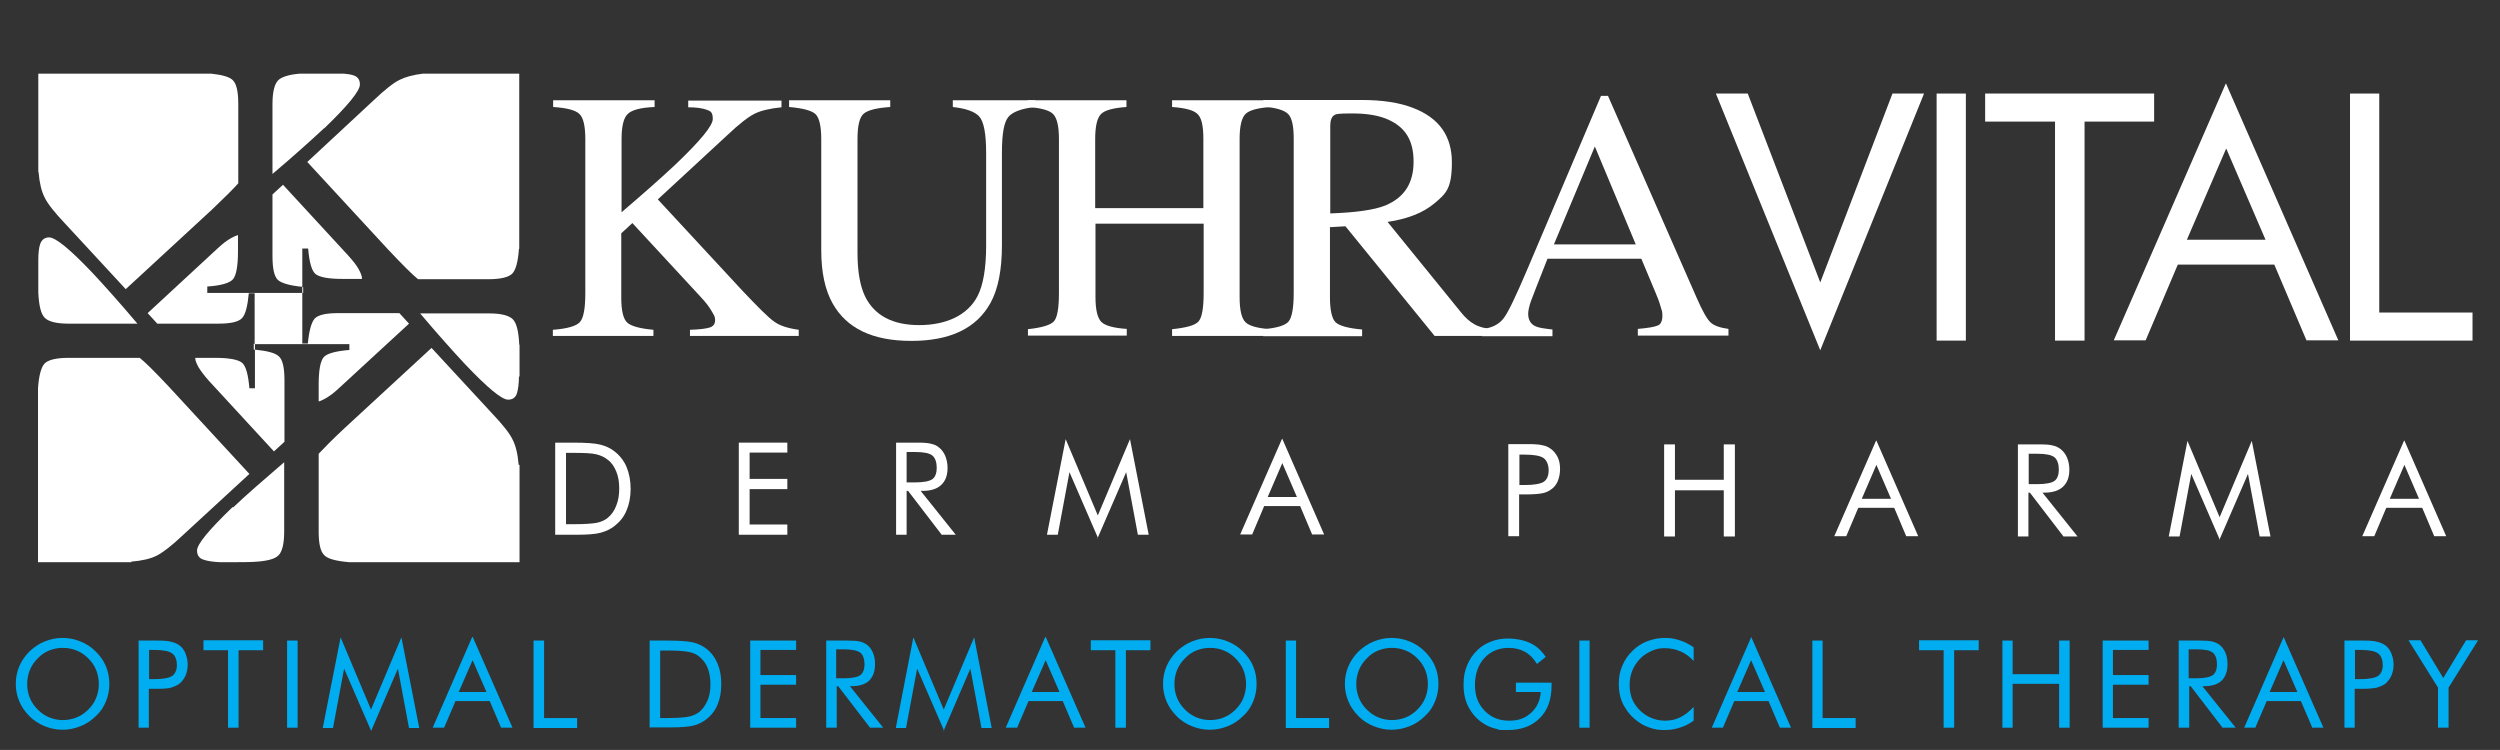 <?xml version="1.0" encoding="UTF-8"?>
<svg id="Capa_2" data-name="Capa 2" xmlns="http://www.w3.org/2000/svg" version="1.1" viewBox="0 0 855.1 256.5">
  <rect x="0" y="0" width="855.1" height="256.5" fill="#333333" stroke="none"/>
  <defs>
    <style>
      .cls-1 {
        fill: #fff;
      }

      .cls-1, .cls-2 {
        stroke-width: 0px;
      }

      .cls-2 {
        fill: #01adf1;
      }
    </style>
  </defs>
  <g id="FLOR">
    <path class="cls-1" d="M110.8,43.9c-4.6,4.3-10.4,9.5-17.6,15.6v-23.9c0-4.2.7-6.9,2-8.2,1.2-1.1,3.6-1.9,7.3-2.2h15.2c1.3.1,2.4.3,3.3.6,1.4.5,2.1,1.5,2.1,3.1,0,2.2-4.1,7.2-12.2,15Z"/>
    <path class="cls-1" d="M13.1,100h0v-10.9h0c0-2.5.2-4.5.7-5.8s1.5-2.1,3-2.1c2.2,0,7.1,4,14.8,12.1,4.2,4.5,9.4,10.3,15.4,17.4h-23.6c-4.1,0-6.8-.7-8.1-2-1.3-1.3-2-4.2-2.2-8.7Z"/>
    <path class="cls-1" d="M13.1,58.9h0V25.2h59.2c3.7.4,6.2,1.1,7.3,2.2,1.3,1.2,1.9,4,1.9,8.2v27.1c-1.7,1.9-4.7,4.9-8.8,8.8l-29.7,27.4-20.8-22.5c-3.6-3.8-5.9-6.7-6.9-8.8-1.1-2.1-1.8-5-2.1-8.7Z"/>
    <path class="cls-1" d="M85.3,162.1l-22.7,20.9c-3.8,3.6-6.8,5.9-8.9,7s-5.1,1.8-8.8,2.1v.2H13v-59.5h0c.3-4.4,1.1-7.3,2.3-8.5s3.9-1.9,8.1-1.9h24.4c1.9,1.5,5.2,4.8,9.9,9.8l27.6,29.9Z"/>
    <path class="cls-1" d="M86.8,117.6h.4v2c-.1,0-.2,0-.4,0v-2h0Z"/>
    <path class="cls-1" d="M79.7,173.6c4.5-4.3,10.4-9.4,17.5-15.5v23.8c0,4.1-.7,6.9-2,8.1-1.3,1.3-4.2,2-8.8,2.2h0c0,.1-11,.1-11,.1h0c-2.5-.1-4.5-.4-5.9-.9-1.4-.5-2.1-1.5-2.1-3.1,0-2.2,4.1-7.1,12.2-14.9h0Z"/>
    <path class="cls-1" d="M87.2,132.8v-13.2c4.2.4,6.9,1.1,8.2,2.3,1.3,1.2,1.9,3.9,1.9,8.2v21s-3.6,3.3-3.6,3.3l-22.3-24.2c-1.6-1.8-2.7-3.3-3.5-4.6-.7-1.3-1.1-2.3-1.1-2.9s0-.2,0-.3h6.7c4.9,0,8,.6,9.3,1.7,1.3,1.1,2.1,4,2.5,8.7h2Z"/>
    <path class="cls-1" d="M103.4,100.2v-2c.1,0,.2,0,.3,0v2h-.3Z"/>
    <path class="cls-1" d="M123.8,95c0,.1,0,.3,0,.4h-6.6c-4.9,0-8-.6-9.3-1.7s-2.1-4-2.5-8.7h-2v13.1c-4.2-.4-7-1.2-8.3-2.3-1.3-1.2-1.9-3.9-1.9-8.2v-21.1l3.6-3.3,22.4,24.3c1.6,1.8,2.8,3.3,3.5,4.6.7,1.3,1.1,2.3,1.1,3Z"/>
    <path class="cls-1" d="M70.9,100.2h32.5v17.3s1.9,0,1.9,0c.4-4.3,1.2-7.2,2.3-8.5,1.2-1.3,3.9-1.9,8.1-1.9h20.9s3.3,3.6,3.3,3.6l-24,22.1c-1.7,1.6-3.2,2.7-4.6,3.5-1,.5-1.7.9-2.3,1v-5.8c0-4.9.6-8,1.7-9.3,1.1-1.3,4.1-2.1,8.8-2.5v-2h-32.4v-17.4h-2c-.4,4.3-1.1,7.2-2.3,8.5-1.2,1.3-3.9,1.9-8.1,1.9h-20.9l-3.3-3.6,24-22.2c1.7-1.6,3.2-2.7,4.6-3.5.9-.5,1.7-.8,2.3-1v5.7c0,4.9-.6,8.1-1.7,9.4-1.1,1.3-4.1,2.2-8.8,2.5v2Z"/>
    <path class="cls-1" d="M177.6,25.2v59.9h-.1c-.3,4.4-1.1,7.3-2.3,8.5-1.2,1.2-3.9,1.9-8.1,1.9h-24.1c-1.8-1.4-5.2-4.8-10.2-10.1l-27.7-30,22.7-21.1c3.8-3.6,6.8-6,8.9-7,2-1,4.6-1.7,7.9-2.1h33Z"/>
    <path class="cls-1" d="M177.5,117.9h.2v10.9h-.2c0,2.5-.3,4.4-.7,5.8-.5,1.4-1.5,2.1-3,2.1-2.2,0-7.1-4.1-14.7-12.1-4.2-4.5-9.4-10.3-15.4-17.4h23.6c4.1,0,6.8.7,8.1,2,1.3,1.3,2,4.2,2.2,8.7h0Z"/>
    <path class="cls-1" d="M177.4,159h.3v33.3h-58.2c-4.5-.4-7.3-1.1-8.6-2.4s-1.9-3.9-1.9-8.1v-26.6c1.8-1.9,4.7-4.9,8.9-8.8l29.7-27.4,20.8,22.5c3.6,3.8,5.9,6.7,6.9,8.8,1.1,2.1,1.8,5,2.1,8.7h0Z"/>
  </g>
  <g>
    <path class="cls-1" d="M189.2,112.8c5-.4,8-1.3,9.2-2.7s1.8-4.6,1.8-9.8v-52.8c0-4.4-.7-7.3-2-8.5-1.3-1.3-4.3-2.1-9-2.4v-2.3h34.7v2.3c-4.8.2-7.8,1-9.2,2.4-1.4,1.3-2.1,4.2-2.1,8.6v25c7.5-6.4,13.6-11.8,18.4-16.3,8.5-8.1,12.8-13.3,12.8-15.6s-.7-2.7-2.2-3.2c-1.4-.5-3.5-.8-6.2-.8v-2.3h31.9v2.3c-3.9.4-7,1.1-9.2,2.2-2.2,1.1-5.4,3.6-9.3,7.3l-23.8,22,29,31.3c5.3,5.6,8.9,9.2,10.8,10.5,1.9,1.4,4.7,2.3,8.4,2.8v2.1h-37.2v-2.1c3.4-.1,5.6-.4,6.8-.8,1.2-.4,1.8-1.2,1.8-2.5s-.4-1.7-1.2-3.1-2-3-3.7-4.8l-23.4-25.3-3.8,3.5v22c0,4.5.7,7.4,2.1,8.6,1.4,1.2,4.4,2,8.9,2.4v2.1h-34.4v-2.1h0Z"/>
    <path class="cls-1" d="M304.5,34.3v2.3c-4.7.3-7.7,1.1-9.1,2.3s-2.1,4.1-2.1,8.6v39c0,6.4.9,11.4,2.6,14.9,3.2,6.5,9.4,9.8,18.5,9.8s16.6-3.3,20-10c1.9-3.7,2.9-9.5,2.9-17.2v-31.7c0-6.6-.8-10.8-2.4-12.5-1.6-1.7-4.6-2.7-9-3.2v-2.3h28.2v2.3c-4.7.5-7.8,1.7-9.2,3.4-1.5,1.8-2.2,5.8-2.2,12.2v31.7c0,8.4-1.3,15-3.9,19.7-4.8,8.7-13.8,13-27.1,13s-22.1-4.3-26.9-12.8c-2.6-4.6-3.9-10.7-3.9-18.2v-38.1c0-4.4-.7-7.3-2-8.5s-4.4-2-9-2.4v-2.3h34.6Z"/>
    <path class="cls-1" d="M351.5,112.6c4.8-.5,7.7-1.4,8.9-2.6s1.8-4.5,1.8-9.7v-52.8c0-4.4-.7-7.2-2-8.5-1.3-1.3-4.2-2.1-8.7-2.4v-2.3h33.8v2.3c-4.5.3-7.4,1.1-8.7,2.4-1.3,1.3-2,4.1-2,8.5v23.7h37v-23.7c0-4.4-.6-7.2-2-8.5-1.3-1.3-4.2-2.1-8.7-2.4v-2.3h33.8v2.3c-4.5.3-7.4,1.1-8.7,2.4s-2,4.1-2,8.5v54.2c0,4.4.7,7.2,2,8.5s4.2,2.1,8.7,2.4v2.3h-33.8v-2.3c4.8-.5,7.8-1.3,9-2.6s1.8-4.5,1.8-9.8v-23.7h-37v25.1c0,4.4.7,7.2,2,8.5,1.3,1.3,4.2,2.1,8.7,2.4v2.3h-33.8v-2.3h0Z"/>
    <path class="cls-1" d="M432.1,112.6c4.7-.4,7.6-1.3,8.7-2.7,1.1-1.4,1.7-4.6,1.7-9.7v-52.8c0-4.3-.6-7.1-1.9-8.4-1.3-1.3-4.1-2.2-8.5-2.5v-2.3h33.7c7,0,12.9.9,17.5,2.7,8.9,3.4,13.3,9.6,13.3,18.6s-2,10.7-5.9,14-9.3,5.4-16.1,6.4l25.1,30.9c1.5,1.9,3.1,3.3,4.6,4.1,1.5.9,3.5,1.4,6,1.7v2.3h-19.6l-30.5-37.5-5.3.3v24c0,4.5.7,7.4,2,8.6,1.4,1.2,4.4,2,9,2.4v2.3h-33.8v-2.3h0ZM473.8,70.3c6.5-2.7,9.7-7.6,9.7-15s-2.9-11.8-8.7-14.4c-3.1-1.4-7.2-2.1-12.3-2.1s-5.6.2-6.3.7-1.2,1.7-1.2,3.5v30c8.8-.3,15-1.2,18.8-2.7h0Z"/>
    <path class="cls-1" d="M507.1,114.8v-2.3c3.1-.3,5.5-1.5,7.1-3.5s4.2-7.5,8-16.4l25.4-59.8h2.4l30.3,69c2,4.6,3.6,7.4,4.8,8.5,1.2,1.1,3.2,1.8,6.1,2.2v2.3h-31v-2.3c3.6-.3,5.8-.7,6.9-1.2,1-.4,1.5-1.6,1.5-3.3s-.2-1.6-.6-3.1c-.4-1.5-1-3.1-1.7-4.7l-4.9-11.7h-32.1c-3.2,8-5,12.8-5.7,14.6-.6,1.8-.9,3.2-.9,4.2,0,2.1.8,3.5,2.5,4.3,1,.5,3,.8,5.8,1.1v2.3h-24.1,0ZM559.5,83.6l-14-33.5-14,33.5h28Z"/>
  </g>
  <g>
    <path class="cls-1" d="M622.6,119.8l-35.7-87.8h10.9l24.8,64.6,24.7-64.6h10.8l-35.5,87.8h0Z"/>
    <path class="cls-1" d="M662.4,116.5V32h10v84.5h-10Z"/>
    <path class="cls-1" d="M702.9,116.5V41.6h-23.9v-9.6h57.8v9.6h-23.8v74.9h-10.2,0Z"/>
    <path class="cls-1" d="M761.4,28.6l38.4,87.8h-10.9l-11-25.9h-33l-11,25.9h-10.9s38.3-87.8,38.3-87.8ZM761.4,50.9l-13.4,31.1h26.9l-13.4-31.1h0Z"/>
    <path class="cls-1" d="M803.8,116.5V32h10v74.9h31.9v9.6h-42,0Z"/>
  </g>
  <g>
    <path class="cls-1" d="M189.9,182.9v-31.5h6c4.5,0,7.6.2,9.5.7s3.4,1.2,4.8,2.3c1.8,1.4,3.2,3.2,4.1,5.3.9,2.2,1.4,4.7,1.4,7.5s-.5,5.3-1.4,7.4c-.9,2.2-2.3,3.9-4.1,5.3-1.4,1.1-2.9,1.8-4.7,2.3s-4.5.7-8.2.7h-7.4ZM193.7,179.3h2.4c3.9,0,6.6-.2,8.1-.5s2.7-.9,3.7-1.7c1.3-1.1,2.3-2.5,2.9-4.2.7-1.7,1-3.6,1-5.8s-.3-4.1-1-5.8-1.6-3.1-3-4.1c-1-.8-2.2-1.4-3.8-1.8s-4.2-.5-8-.5h-2.4v24.5h0Z"/>
    <path class="cls-1" d="M252.7,182.9v-31.5h16.6v3.4h-12.9v9h12.9v3.5h-12.9v12.1h12.9v3.5h-16.6,0Z"/>
    <path class="cls-1" d="M306.5,182.9v-31.5h7.4c2.1,0,3.6.1,4.6.4,1,.2,1.9.6,2.6,1.2.9.7,1.7,1.7,2.2,2.9.5,1.2.8,2.6.8,4.1,0,2.6-.7,4.5-2.2,5.9-1.4,1.3-3.5,2-6.3,2h-.7l12,15h-4.8l-11.5-15h-.5v15h-3.7,0ZM310.1,154.5v10.5h2.9c2.9,0,4.9-.4,5.9-1.1s1.5-2.1,1.5-3.9-.5-3.4-1.5-4.2-3-1.2-5.8-1.2h-2.9,0Z"/>
    <path class="cls-1" d="M375.6,184.1l-9.8-22.6-4,21.4h-3.7l6.4-32.7,11,26.1,11-26.1,6.4,32.7h-3.7l-4-21.4-9.8,22.6h0Z"/>
    <path class="cls-1" d="M438.6,150.1l14.3,32.7h-4.1l-4.1-9.7h-12.3l-4.1,9.7h-4.1l14.3-32.7h0ZM438.6,158.4l-5,11.6h10l-5-11.6h0Z"/>
  </g>
  <g>
    <path class="cls-1" d="M519.6,169.3v14.1h-3.7v-31.5h6.6c2.3,0,4,.1,5.1.4,1.1.2,2,.6,2.8,1.2,1,.7,1.8,1.7,2.4,2.9s.8,2.6.8,4.1-.3,2.9-.8,4.1-1.3,2.2-2.4,2.9c-.8.6-1.8,1-2.8,1.2s-2.8.4-5.1.4h-3,0ZM519.6,165.9h1.9c3.2,0,5.4-.4,6.5-1.1s1.7-2.1,1.7-3.9-.6-3.4-1.7-4.2-3.3-1.2-6.4-1.2h-1.9v10.5h0Z"/>
    <path class="cls-1" d="M569.2,183.5v-31.5h3.7v12.1h16.7v-12.1h3.8v31.5h-3.8v-15.8h-16.7v15.8h-3.7Z"/>
    <path class="cls-1" d="M641.8,150.7l14.3,32.7h-4.1l-4.1-9.7h-12.3l-4.1,9.7h-4.1l14.3-32.7h0ZM641.8,159l-5,11.6h10l-5-11.6h0Z"/>
    <path class="cls-1" d="M690.2,183.5v-31.5h7.4c2.1,0,3.7.1,4.6.4,1,.2,1.8.6,2.6,1.2.9.7,1.7,1.7,2.2,2.9.5,1.2.8,2.6.8,4.1,0,2.6-.7,4.5-2.2,5.9-1.4,1.3-3.5,2-6.3,2h-.7l12,15h-4.8l-11.5-15h-.5v15h-3.7,0ZM693.9,155.1v10.5h2.9c2.9,0,4.9-.4,5.9-1.1s1.5-2.1,1.5-3.9-.5-3.4-1.5-4.2-3-1.2-5.8-1.2h-2.9,0Z"/>
    <path class="cls-1" d="M759.3,184.7l-9.8-22.6-4,21.4h-3.7l6.4-32.7,11,26.1,11-26.1,6.4,32.7h-3.7l-4-21.4-9.8,22.6h0Z"/>
    <path class="cls-1" d="M822.4,150.7l14.3,32.7h-4.1l-4.1-9.7h-12.3l-4.1,9.7h-4.1l14.3-32.7h0ZM822.4,159l-5,11.6h10l-5-11.6h0Z"/>
  </g>
  <g>
    <path class="cls-2" d="M37.4,234c0,2.1-.4,4.1-1.2,6s-1.9,3.6-3.5,5c-1.5,1.5-3.2,2.6-5.2,3.4-2,.8-4,1.2-6.1,1.2s-4.1-.4-6.1-1.2c-1.9-.8-3.7-1.9-5.2-3.4-1.5-1.5-2.7-3.2-3.5-5.1-.8-1.9-1.2-3.9-1.2-6s.4-4.1,1.2-6c.8-1.9,2-3.6,3.5-5.1,1.5-1.4,3.2-2.6,5.2-3.4,2-.8,4-1.2,6.1-1.2s4.2.4,6.1,1.2c2,.8,3.7,1.9,5.2,3.4,1.5,1.5,2.7,3.1,3.5,5s1.2,3.9,1.2,6.1h0ZM21.5,246.3c1.6,0,3.2-.3,4.7-.9,1.5-.6,2.8-1.5,4-2.7,1.2-1.2,2.1-2.5,2.7-4s.9-3.1.9-4.7-.3-3.3-.9-4.8c-.6-1.5-1.5-2.8-2.7-4-1.2-1.2-2.5-2.1-4-2.7s-3-.9-4.7-.9-3.2.3-4.7.9c-1.5.6-2.8,1.5-3.9,2.7-1.2,1.2-2.1,2.5-2.7,4-.6,1.5-.9,3.1-.9,4.8s.3,3.2.9,4.7c.6,1.5,1.5,2.8,2.7,4,1.2,1.2,2.5,2.1,4,2.7,1.5.6,3,.9,4.7.9h0Z"/>
    <path class="cls-2" d="M50.9,235.5v13.4h-3.5v-29.8h6.3c2.2,0,3.8.1,4.8.4,1,.2,1.9.6,2.7,1.1,1,.7,1.7,1.6,2.2,2.8.5,1.2.8,2.5.8,3.9s-.3,2.8-.8,3.9-1.3,2.1-2.2,2.8c-.8.5-1.7.9-2.7,1.2s-2.6.4-4.8.4h-2.8,0ZM50.9,232.3h1.8c3,0,5.1-.4,6.2-1.1,1-.7,1.6-2,1.6-3.7s-.5-3.2-1.6-4-3.1-1.2-6.1-1.2h-1.8v10h0Z"/>
    <path class="cls-2" d="M78,248.9v-26.5h-8.4v-3.4h20.4v3.4h-8.4v26.5h-3.6Z"/>
    <path class="cls-2" d="M98.2,248.9v-29.8h3.6v29.8h-3.6Z"/>
    <path class="cls-2" d="M127,250.1l-9.3-21.4-3.8,20.3h-3.5l6.1-31,10.4,24.7,10.4-24.7,6.1,31h-3.5l-3.8-20.3-9.2,21.4h0Z"/>
    <path class="cls-2" d="M161.7,217.9l13.6,31h-3.9l-3.9-9.1h-11.7l-3.9,9.1h-3.9l13.5-31h0ZM161.7,225.7l-4.8,11h9.5l-4.8-11Z"/>
    <path class="cls-2" d="M182.5,248.9v-29.8h3.6v26.5h11.3v3.4h-14.8Z"/>
    <path class="cls-2" d="M222.2,248.9v-29.8h5.7c4.2,0,7.2.2,9,.6s3.2,1.1,4.6,2.1c1.7,1.3,3,3,3.9,5.1.9,2.1,1.3,4.4,1.3,7.1s-.4,5-1.3,7.1c-.9,2.1-2.2,3.7-3.9,5-1.3,1-2.8,1.7-4.4,2.1-1.7.4-4.3.6-7.8.6h-7ZM225.8,245.6h2.3c3.7,0,6.2-.2,7.6-.5,1.4-.3,2.6-.9,3.5-1.6,1.2-1,2.1-2.3,2.8-3.9s1-3.5,1-5.5-.3-3.9-.9-5.5-1.6-2.9-2.8-3.9c-.9-.8-2.1-1.4-3.6-1.7s-4-.5-7.6-.5h-2.3v23.2h0Z"/>
    <path class="cls-2" d="M256.6,248.9v-29.8h15.7v3.2h-12.2v8.6h12.2v3.3h-12.2v11.4h12.2v3.3h-15.7Z"/>
    <path class="cls-2" d="M282.6,248.9v-29.8h7c2,0,3.5.1,4.4.3.9.2,1.8.6,2.5,1.1.9.7,1.6,1.6,2.1,2.8s.7,2.4.7,3.9c0,2.4-.7,4.3-2,5.6-1.4,1.3-3.4,1.9-6,1.9h-.6l11.4,14.2h-4.5l-10.9-14.2h-.5v14.2h-3.5ZM286,222v10h2.7c2.8,0,4.6-.4,5.6-1.1.9-.7,1.4-2,1.4-3.7s-.5-3.3-1.5-4-2.8-1.1-5.5-1.1h-2.7Z"/>
    <path class="cls-2" d="M323,250.1l-9.3-21.4-3.8,20.3h-3.5l6-31,10.4,24.7,10.4-24.7,6,31h-3.5l-3.8-20.3-9.2,21.4h0Z"/>
    <path class="cls-2" d="M357.7,217.9l13.6,31h-3.9l-3.9-9.1h-11.7l-3.9,9.1h-3.9l13.5-31h0ZM357.7,225.7l-4.8,11h9.5l-4.8-11Z"/>
    <path class="cls-2" d="M381.5,248.9v-26.5h-8.4v-3.4h20.4v3.4h-8.4v26.5h-3.6Z"/>
    <path class="cls-2" d="M429.8,234c0,2.1-.4,4.1-1.2,6-.8,1.9-1.9,3.6-3.5,5-1.5,1.5-3.2,2.6-5.2,3.4-2,.8-4,1.2-6.1,1.2s-4.1-.4-6.1-1.2c-2-.8-3.7-1.9-5.2-3.4-1.5-1.5-2.7-3.2-3.5-5.1-.8-1.9-1.2-3.9-1.2-6s.4-4.1,1.2-6c.8-1.9,2-3.6,3.5-5.1,1.5-1.4,3.2-2.6,5.2-3.4,2-.8,4-1.2,6.1-1.2s4.2.4,6.1,1.2c2,.8,3.7,1.9,5.2,3.4,1.5,1.5,2.7,3.1,3.5,5,.8,1.9,1.2,3.9,1.2,6.1h0ZM413.9,246.3c1.6,0,3.2-.3,4.7-.9,1.5-.6,2.8-1.5,4-2.7,1.2-1.2,2.1-2.5,2.7-4s.9-3.1.9-4.7-.3-3.3-.9-4.8c-.6-1.5-1.5-2.8-2.7-4-1.2-1.2-2.5-2.1-4-2.7s-3-.9-4.7-.9-3.2.3-4.7.9c-1.5.6-2.8,1.5-3.9,2.7-1.2,1.2-2.1,2.5-2.7,4-.6,1.5-.9,3.1-.9,4.8s.3,3.2.9,4.7c.6,1.5,1.5,2.8,2.7,4,1.2,1.2,2.5,2.1,4,2.7s3,.9,4.7.9h0Z"/>
    <path class="cls-2" d="M439.8,248.9v-29.8h3.5v26.5h11.3v3.4h-14.8,0Z"/>
    <path class="cls-2" d="M492,234c0,2.1-.4,4.1-1.2,6-.8,1.9-1.9,3.6-3.5,5-1.5,1.5-3.2,2.6-5.2,3.4-2,.8-4,1.2-6.1,1.2s-4.1-.4-6.1-1.2-3.7-1.9-5.2-3.4c-1.5-1.5-2.7-3.2-3.5-5.1s-1.2-3.9-1.2-6,.4-4.1,1.2-6c.8-1.9,2-3.6,3.5-5.1,1.5-1.4,3.2-2.6,5.2-3.4,2-.8,4-1.2,6.1-1.2s4.2.4,6.1,1.2c2,.8,3.7,1.9,5.2,3.4,1.5,1.5,2.7,3.1,3.5,5,.8,1.9,1.2,3.9,1.2,6.1h0ZM476.1,246.3c1.6,0,3.2-.3,4.7-.9,1.5-.6,2.8-1.5,4-2.7,1.2-1.2,2.1-2.5,2.7-4s.9-3.1.9-4.7-.3-3.3-.9-4.8c-.6-1.5-1.5-2.8-2.7-4-1.2-1.2-2.5-2.1-4-2.7s-3-.9-4.7-.9-3.2.3-4.7.9c-1.5.6-2.8,1.5-3.9,2.7-1.2,1.2-2.1,2.5-2.7,4-.6,1.5-.9,3.1-.9,4.8s.3,3.2.9,4.7,1.5,2.8,2.7,4c1.2,1.2,2.5,2.1,4,2.7s3,.9,4.7.9h0Z"/>
    <path class="cls-2" d="M518.4,233.5h12.3v1c0,4.7-1.3,8.4-4,11.1-2.7,2.7-6.3,4.1-10.9,4.1s-2.7-.1-4-.4c-1.3-.3-2.4-.7-3.5-1.3-2.5-1.4-4.3-3.2-5.7-5.6s-2-5.1-2-8.1.4-4.7,1.2-6.7c.8-2,2-3.8,3.6-5.3,1.3-1.3,2.9-2.2,4.7-2.9s3.7-1,5.9-1,5.3.5,7.5,1.6c2.1,1,3.8,2.6,5.2,4.7l-3,2.4c-1.1-1.8-2.4-3.2-4-4.1s-3.5-1.4-5.6-1.4c-3.5,0-6.3,1.2-8.4,3.5s-3.2,5.4-3.2,9.2,1.1,6.5,3.3,8.8c2.2,2.3,5,3.4,8.4,3.4s5.5-.9,7.5-2.7,3.1-4.2,3.3-7.1h-8.5v-3.2h0Z"/>
    <path class="cls-2" d="M540.2,248.9v-29.8h3.5v29.8h-3.5Z"/>
    <path class="cls-2" d="M579.4,226.2c-1.4-1.6-3-2.7-4.6-3.4-1.6-.7-3.4-1.1-5.4-1.1s-3.1.3-4.6,1-2.8,1.5-3.9,2.7c-1.1,1.2-2,2.5-2.6,4s-.9,3.1-.9,4.8.2,2.7.5,3.8.8,2.2,1.5,3.2c1.2,1.7,2.7,3,4.4,3.9,1.8.9,3.6,1.4,5.7,1.4s3.7-.4,5.3-1.2,3.1-2,4.5-3.5v4.7c-1.5,1.1-3.1,1.9-4.8,2.4-1.7.6-3.5.8-5.3.8s-3.1-.2-4.6-.7-2.9-1.1-4.2-2.1c-2.2-1.5-3.8-3.4-5-5.6-1.2-2.2-1.7-4.6-1.7-7.3s.4-4.4,1.2-6.3,1.9-3.6,3.5-5.1c1.5-1.5,3.2-2.6,5.1-3.3,1.8-.7,3.9-1.1,6-1.1s3.4.3,5,.8c1.6.5,3.2,1.3,4.8,2.4v4.6h0Z"/>
    <path class="cls-2" d="M599,217.9l13.6,31h-3.8l-3.9-9.1h-11.7l-3.9,9.1h-3.8l13.5-31h0ZM599,225.7l-4.8,11h9.5l-4.8-11Z"/>
    <path class="cls-2" d="M619.9,248.9v-29.8h3.5v26.5h11.3v3.4h-14.8Z"/>
    <path class="cls-2" d="M664.8,248.9v-26.5h-8.4v-3.4h20.4v3.4h-8.4v26.5h-3.6,0Z"/>
    <path class="cls-2" d="M684.9,248.9v-29.8h3.5v11.5h15.9v-11.5h3.6v29.8h-3.6v-15h-15.9v15h-3.5Z"/>
    <path class="cls-2" d="M719.2,248.9v-29.8h15.7v3.2h-12.2v8.6h12.2v3.3h-12.2v11.4h12.2v3.3h-15.7Z"/>
    <path class="cls-2" d="M745.2,248.9v-29.8h7c2,0,3.5.1,4.4.3.9.2,1.8.6,2.5,1.1.9.7,1.6,1.6,2.1,2.8s.7,2.4.7,3.9c0,2.4-.7,4.3-2,5.6-1.4,1.3-3.4,1.9-6,1.9h-.6l11.4,14.2h-4.5l-10.9-14.2h-.5v14.2h-3.5ZM748.6,222v10h2.7c2.8,0,4.6-.4,5.6-1.1.9-.7,1.4-2,1.4-3.7s-.5-3.3-1.5-4c-1-.8-2.8-1.1-5.5-1.1h-2.7,0Z"/>
    <path class="cls-2" d="M781.1,217.9l13.6,31h-3.8l-3.9-9.1h-11.7l-3.9,9.1h-3.8l13.5-31h0ZM781.1,225.7l-4.8,11h9.5l-4.8-11Z"/>
    <path class="cls-2" d="M805.4,235.5v13.4h-3.5v-29.8h6.3c2.2,0,3.8.1,4.8.4,1,.2,1.9.6,2.7,1.1,1,.7,1.7,1.6,2.2,2.8s.8,2.5.8,3.9-.3,2.8-.8,3.9-1.3,2.1-2.2,2.8c-.8.5-1.7.9-2.7,1.2-1,.2-2.6.4-4.8.4h-2.8ZM805.4,232.3h1.8c3,0,5.1-.4,6.2-1.1,1-.7,1.6-2,1.6-3.7s-.5-3.2-1.6-4-3.1-1.2-6.1-1.2h-1.8v10h0Z"/>
    <path class="cls-2" d="M833.9,248.9v-13.7l-10.1-16.2h4.1l7.8,12.9,7.8-12.9h4.1l-10.1,16.2v13.7h-3.6Z"/>
  </g>
  <line class="cls-1" x1="484.1" y1="201.9" x2="484.1" y2="139.5"/>
</svg>